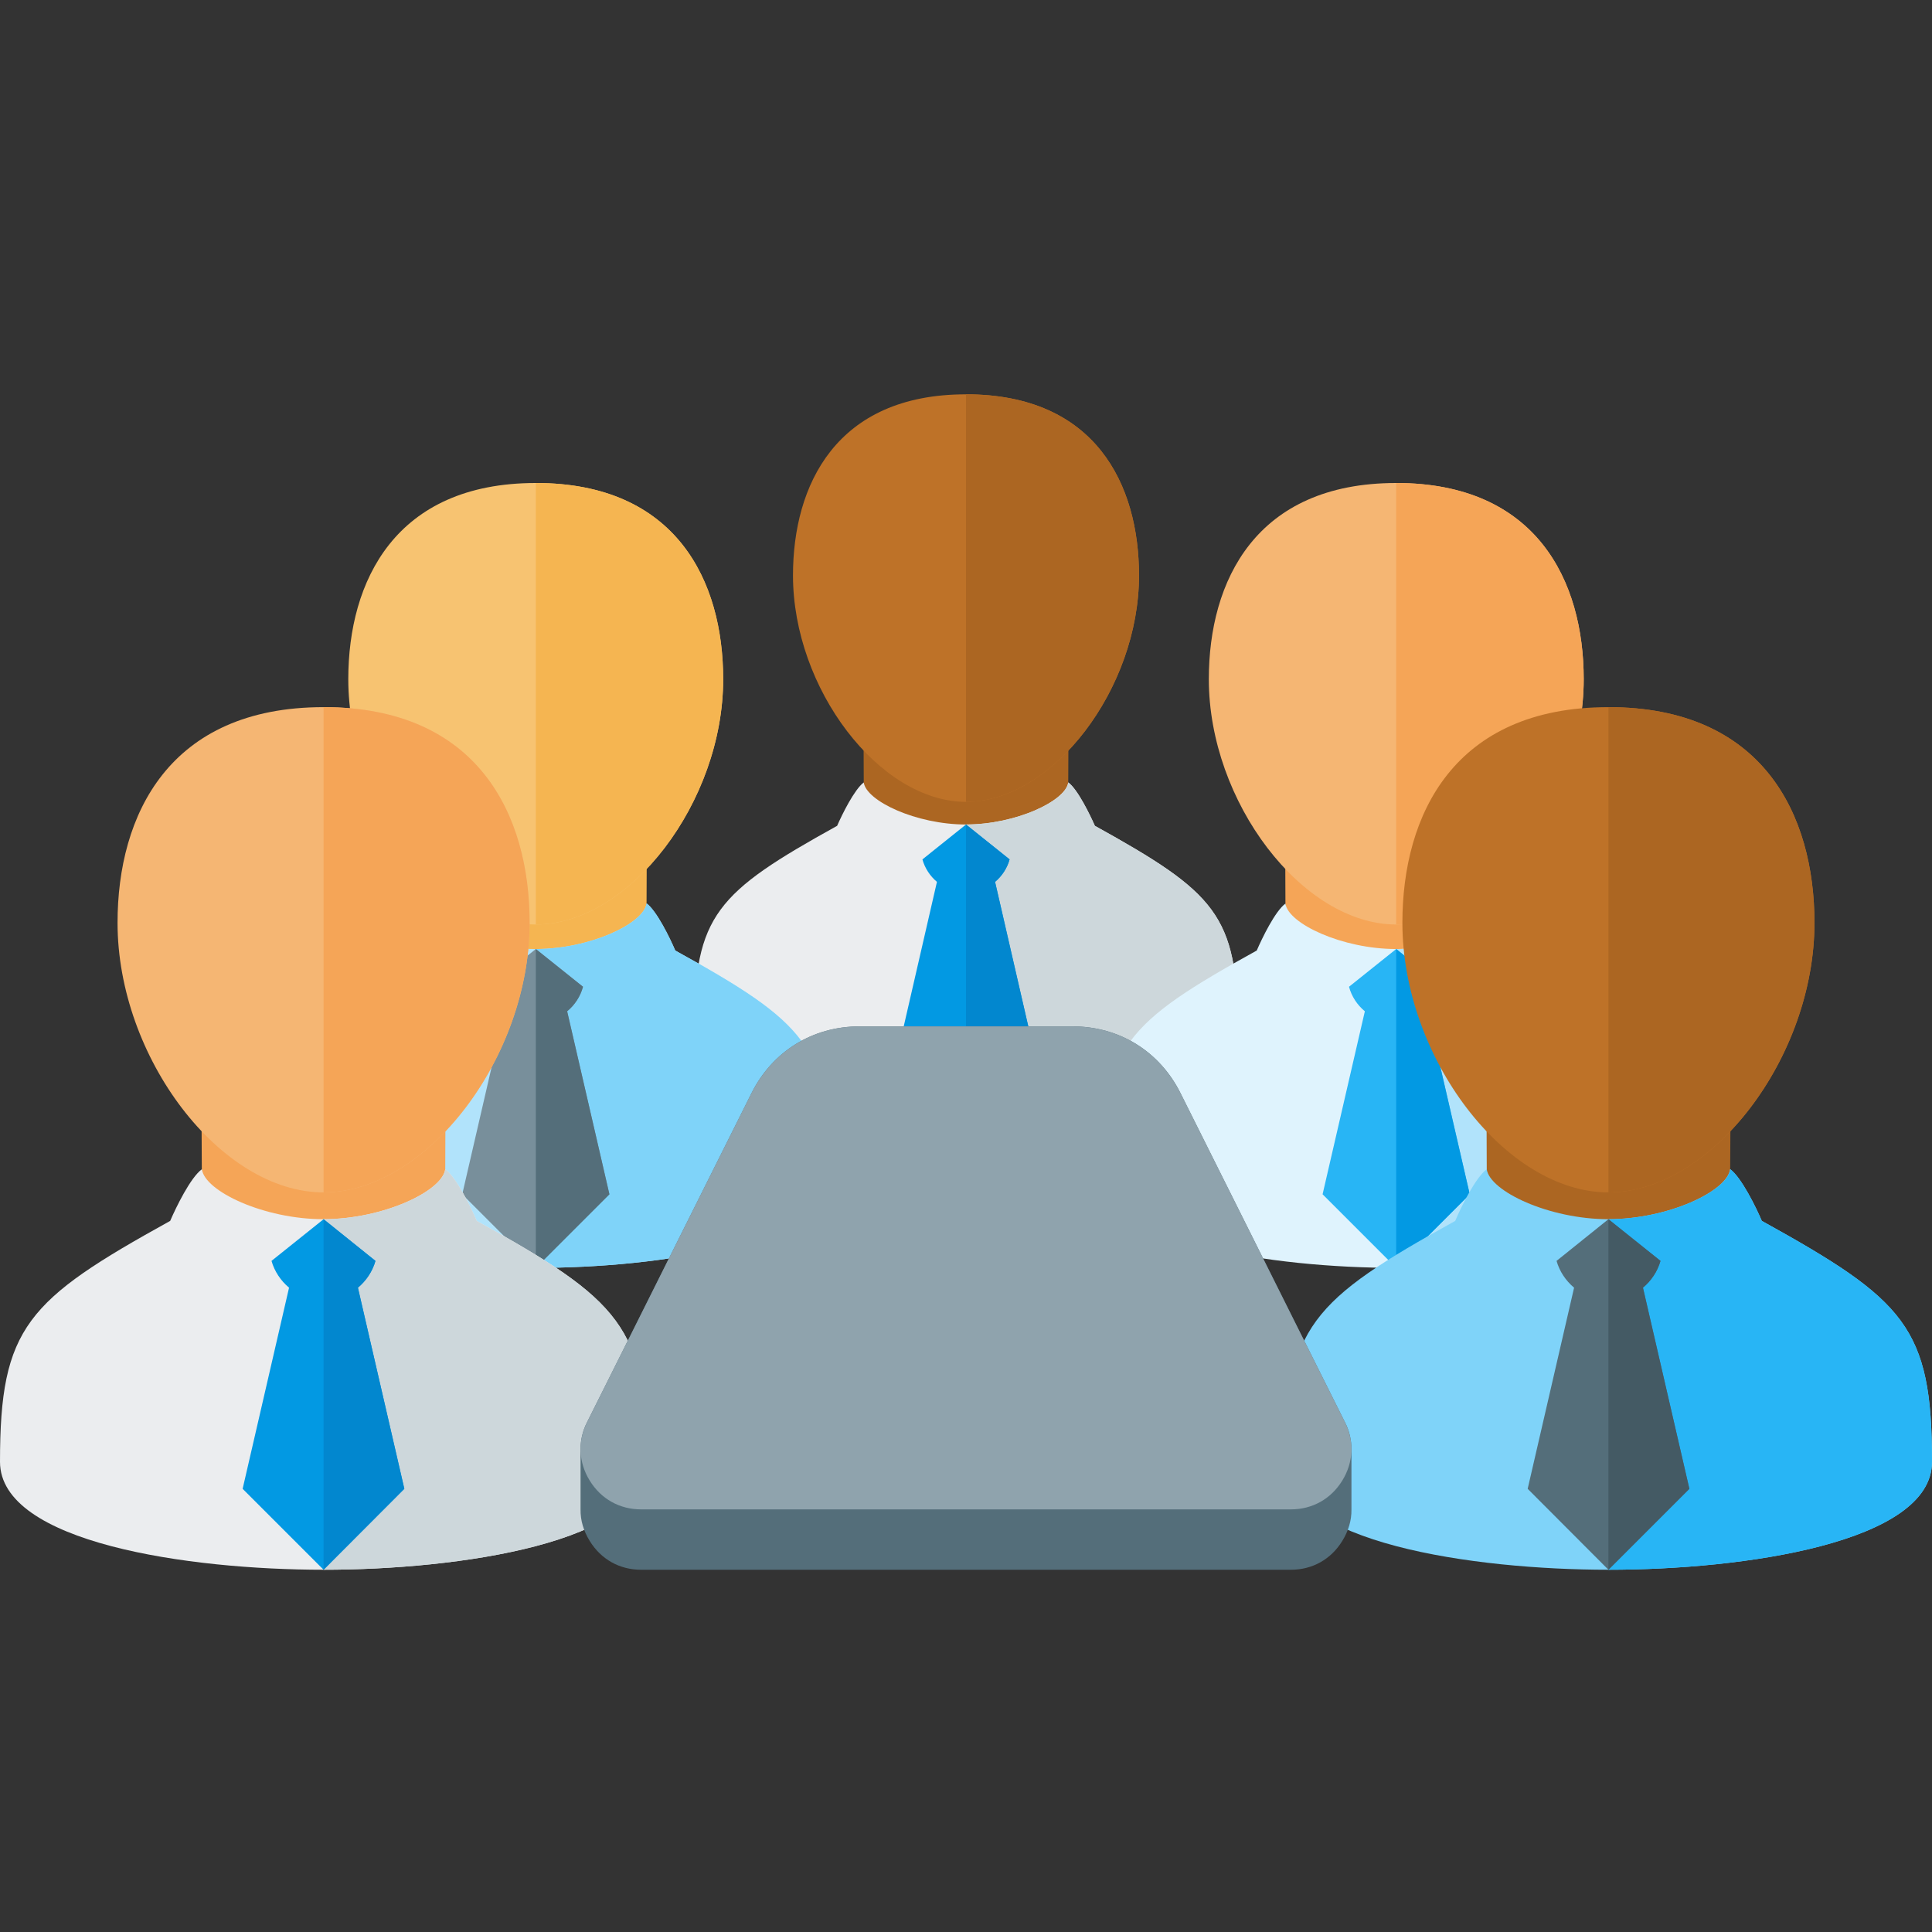 <svg version="1.1" xmlns="http://www.w3.org/2000/svg" xmlns:xlink="http://www.w3.org/1999/xlink" viewBox="0 0 512 512"><rect x="0" y="0" width="512" height="512" fill="#333333" stroke="none"/><g><path d="M256,229.2c-13.6,0 -27,-6.6 -27.05,-11.55l-0.1,-23.15c18.1,0 36.2,0 54.3,0l-0.1,23.15c-0.05,4.95 -13.45,11.55 -27.05,11.55z" fill="#ac6622" /><path d="M256,296.5c-30,0 -72,-6 -72,-24c0,-30 6,-36 37.85,-53.65c1.3,-3 4.55,-9.6 7.05,-11.5c0.65,4.9 13.85,11.15 27.1,11.15c13.25,0 26.45,-6.25 27.1,-11.15c2.5,1.85 5.75,8.55 7.05,11.5c31.85,17.65 37.85,23.65 37.85,53.65c0,18 -42,24 -72,24z" fill="#ebedef" /><path d="M256,296.5c30,0 72,-6 72,-24c0,-30 -6,-36 -37.85,-53.65c-1.3,-2.95 -4.55,-9.65 -7.05,-11.5c-0.65,4.9 -13.85,11.15 -27.1,11.15z" fill="#cdd7db" /><path d="M256,296.5l-18,-18l10.3,-44.8c-1.8,-1.5 -3.2,-3.6 -3.85,-5.95l11.55,-9.25l11.55,9.25c-0.65,2.35 -2.05,4.45 -3.85,5.95l10.3,44.8z" fill="#0299e3" /><path d="M267.55,227.75c-0.65,2.35 -2.05,4.45 -3.85,5.95l10.3,44.8l-18,18l0,-78z" fill="#0287cf" /><path d="M256,104.5c34.4,0 45.85,24 45.85,48c0,30 -22.9,60 -45.85,60c-22.95,0 -45.85,-30 -45.85,-60c0,-24 11.45,-48 45.85,-48z" fill="#be7228" /><path d="M256,104.5c34.4,0 45.85,24 45.85,48c0,30 -22.9,60 -45.85,60z" fill="#ac6622" /><path d="M142,263.1c-14.7,0 -29.25,-7.2 -29.3,-12.55l-0.1,-25.05c19.6,0 39.2,0 58.8,0l-0.1,25.05c-0.05,5.35 -14.6,12.55 -29.3,12.55z" fill="#f5b551" /><path d="M142,336c-32.5,0 -78,-6.5 -78,-26c0,-32.5 6.5,-39 41.05,-58.1c1.4,-3.25 4.85,-10.4 7.6,-12.45c0.7,5.3 15,12.05 29.35,12.05c14.35,0 28.65,-6.75 29.35,-12.1c2.7,2 6.25,9.3 7.6,12.5c34.55,19.1 41.05,25.6 41.05,58.1c0,19.5 -45.5,26 -78,26z" fill="#b1e3fb" /><path d="M142,336c32.5,0 78,-6.5 78,-26c0,-32.5 -6.5,-39 -41.05,-58.1c-1.35,-3.2 -4.9,-10.5 -7.6,-12.5c-0.7,5.35 -15,12.1 -29.35,12.1z" fill="#7fd3f9" /><path d="M142,336l-19.5,-19.5l11.2,-48.5c-2,-1.65 -3.5,-3.9 -4.2,-6.5l12.5,-10l12.5,10c-0.7,2.6 -2.2,4.85 -4.2,6.5l11.2,48.5z" fill="#788f9b" /><path d="M154.5,261.5c-0.7,2.6 -2.2,4.85 -4.2,6.5l11.2,48.5l-19.5,19.5l0,-84.5z" fill="#546e7a" /><path d="M142,128c37.25,0 49.65,26 49.65,52c0,32.5 -24.8,65 -49.65,65c-24.85,0 -49.7,-32.5 -49.7,-65c0,-26 12.45,-52 49.7,-52z" fill="#f7c371" /><path d="M142,128c37.25,0 49.65,26 49.65,52c0,32.5 -24.8,65 -49.65,65z" fill="#f5b551" /><path d="M370,263.1c-14.7,0 -29.25,-7.2 -29.3,-12.55l-0.1,-25.05c19.6,0 39.2,0 58.8,0l-0.1,25.05c-0.05,5.35 -14.6,12.55 -29.3,12.55z" fill="#f5a557" /><path d="M370,336c-32.5,0 -78,-6.5 -78,-26c0,-32.5 6.5,-39 41.05,-58.1c1.4,-3.25 4.85,-10.4 7.6,-12.45c0.7,5.3 15,12.05 29.35,12.05c14.35,0 28.65,-6.75 29.35,-12.1c2.7,2 6.25,9.3 7.6,12.5c34.55,19.1 41.05,25.6 41.05,58.1c0,19.5 -45.5,26 -78,26z" fill="#dff3fd" /><path d="M370,336c32.5,0 78,-6.5 78,-26c0,-32.5 -6.5,-39 -41.05,-58.1c-1.35,-3.2 -4.9,-10.5 -7.6,-12.5c-0.7,5.35 -15,12.1 -29.35,12.1z" fill="#b1e3fb" /><path d="M370,336l-19.5,-19.5l11.2,-48.5c-2,-1.65 -3.5,-3.9 -4.2,-6.5l12.5,-10l12.5,10c-0.7,2.6 -2.2,4.85 -4.2,6.5l11.2,48.5z" fill="#28b5f5" /><path d="M382.5,261.5c-0.7,2.6 -2.2,4.85 -4.2,6.5l11.2,48.5l-19.5,19.5l0,-84.5z" fill="#0299e3" /><path d="M370,128c37.25,0 49.7,26 49.7,52c0,32.5 -24.85,65 -49.7,65c-24.85,0 -49.65,-32.5 -49.65,-65c0,-26 12.4,-52 49.65,-52z" fill="#f5b673" /><path d="M370,128c37.25,0 49.7,26 49.7,52c0,32.5 -24.85,65 -49.7,65z" fill="#f5a557" /><path d="M85.75,335.85c-16.2,0 -32.2,-7.85 -32.2,-13.75l-0.15,-27.55c21.55,0 43.1,0 64.65,0l-0.1,27.55c-0.05,5.9 -16.05,13.75 -32.2,13.75z" fill="#f5a557" /><path d="M85.75,416c-35.75,0 -85.75,-7.15 -85.75,-28.6c0,-35.7 7.15,-42.85 45.1,-63.85c1.55,-3.6 5.35,-11.45 8.4,-13.7c0.75,5.85 16.45,13.25 32.25,13.25c15.75,0 31.45,-7.4 32.25,-13.25c2.95,2.2 6.85,10.15 8.35,13.7c37.95,21 45.1,28.15 45.1,63.85c0,21.45 -50,28.6 -85.7,28.6z" fill="#ebedef" /><path d="M85.75,416c35.7,0 85.7,-7.15 85.7,-28.6c0,-35.7 -7.15,-42.85 -45.1,-63.85c-1.5,-3.55 -5.4,-11.5 -8.35,-13.7c-0.8,5.85 -16.5,13.25 -32.25,13.25z" fill="#cdd7db" /><path d="M85.75,416l-21.45,-21.45l12.3,-53.3c-2.2,-1.85 -3.85,-4.3 -4.65,-7.1l13.8,-11.05l13.75,11.05c-0.8,2.8 -2.45,5.25 -4.65,7.1l12.3,53.3z" fill="#0299e3" /><path d="M99.5,334.15c-0.8,2.8 -2.45,5.25 -4.65,7.1l12.3,53.3l-21.4,21.45l0,-92.9z" fill="#0287cf" /><path d="M85.75,187.4c40.95,0 54.6,28.55 54.6,57.15c0,35.7 -27.3,71.45 -54.6,71.45c-27.3,0 -54.6,-35.75 -54.6,-71.45c0,-28.6 13.65,-57.15 54.6,-57.15z" fill="#f5b673" /><path d="M85.75,187.4c40.95,0 54.6,28.55 54.6,57.15c0,35.7 -27.3,71.45 -54.6,71.45z" fill="#f5a557" /><path d="M426.25,335.85c-16.15,0 -32.15,-7.85 -32.2,-13.75l-0.1,-27.55c21.55,0 43.1,0 64.65,0l-0.15,27.55c0,5.9 -16,13.75 -32.2,13.75z" fill="#ac6622" /><path d="M426.25,416c-35.7,0 -85.7,-7.15 -85.7,-28.6c0,-35.7 7.15,-42.85 45.1,-63.85c1.5,-3.6 5.35,-11.45 8.35,-13.7c0.8,5.85 16.5,13.25 32.25,13.25c15.8,0 31.5,-7.4 32.25,-13.25c3,2.2 6.9,10.15 8.4,13.7c37.95,21 45.1,28.15 45.1,63.85c0,21.45 -50,28.6 -85.75,28.6z" fill="#7fd3f9" /><path d="M426.25,416c35.75,0 85.75,-7.15 85.75,-28.6c0,-35.7 -7.15,-42.85 -45.1,-63.85c-1.5,-3.55 -5.4,-11.5 -8.35,-13.7c-0.8,5.85 -16.5,13.25 -32.3,13.25z" fill="#28b5f5" /><path d="M426.25,416l-21.4,-21.45l12.3,-53.3c-2.2,-1.85 -3.85,-4.3 -4.65,-7.1l13.75,-11.05l13.8,11.05c-0.8,2.8 -2.45,5.25 -4.65,7.1l12.3,53.3z" fill="#546e7a" /><path d="M440.05,334.15c-0.8,2.8 -2.45,5.25 -4.65,7.1l12.3,53.3l-21.45,21.45l0,-92.9z" fill="#445a64" /><path d="M426.25,187.4c40.95,0 54.6,28.55 54.6,57.15c0,35.7 -27.3,71.45 -54.6,71.45c-27.3,0 -54.6,-35.75 -54.6,-71.45c0,-28.6 13.65,-57.15 54.6,-57.15z" fill="#be7228" /><path d="M426.25,187.4c40.95,0 54.6,28.55 54.6,57.15c0,35.7 -27.3,71.45 -54.6,71.45z" fill="#ac6622" /><path d="M358.15,384l0,16l0,0c0.05,2.9 -0.8,5.75 -2.45,8.4c-3,4.85 -7.9,7.6 -13.6,7.6l-70.1,0l-102.1,0c-5.7,0 -10.6,-2.75 -13.6,-7.6c-1.65,-2.65 -2.5,-5.5 -2.45,-8.4l0,-16c0,-2.4 0.55,-4.85 1.75,-7.15l43.55,-87.15c5.55,-11.1 16.2,-17.7 28.65,-17.7l56.4,0c12.45,0 23.1,6.6 28.65,17.7l43.55,87.15c1.2,2.3 1.75,4.75 1.75,7.15z" fill="#546e7a" /><path d="M227.8,272l56.4,0c12.45,0 23.1,6.6 28.65,17.7l43.55,87.15c2.55,5.1 2.3,10.7 -0.7,15.55c-3,4.85 -7.9,7.6 -13.6,7.6l-172.2,0c-5.7,0 -10.6,-2.75 -13.6,-7.6c-3,-4.85 -3.25,-10.45 -0.7,-15.55l43.55,-87.15c5.55,-11.1 16.2,-17.7 28.65,-17.7z" fill="#8fa3ad" /></g></svg>